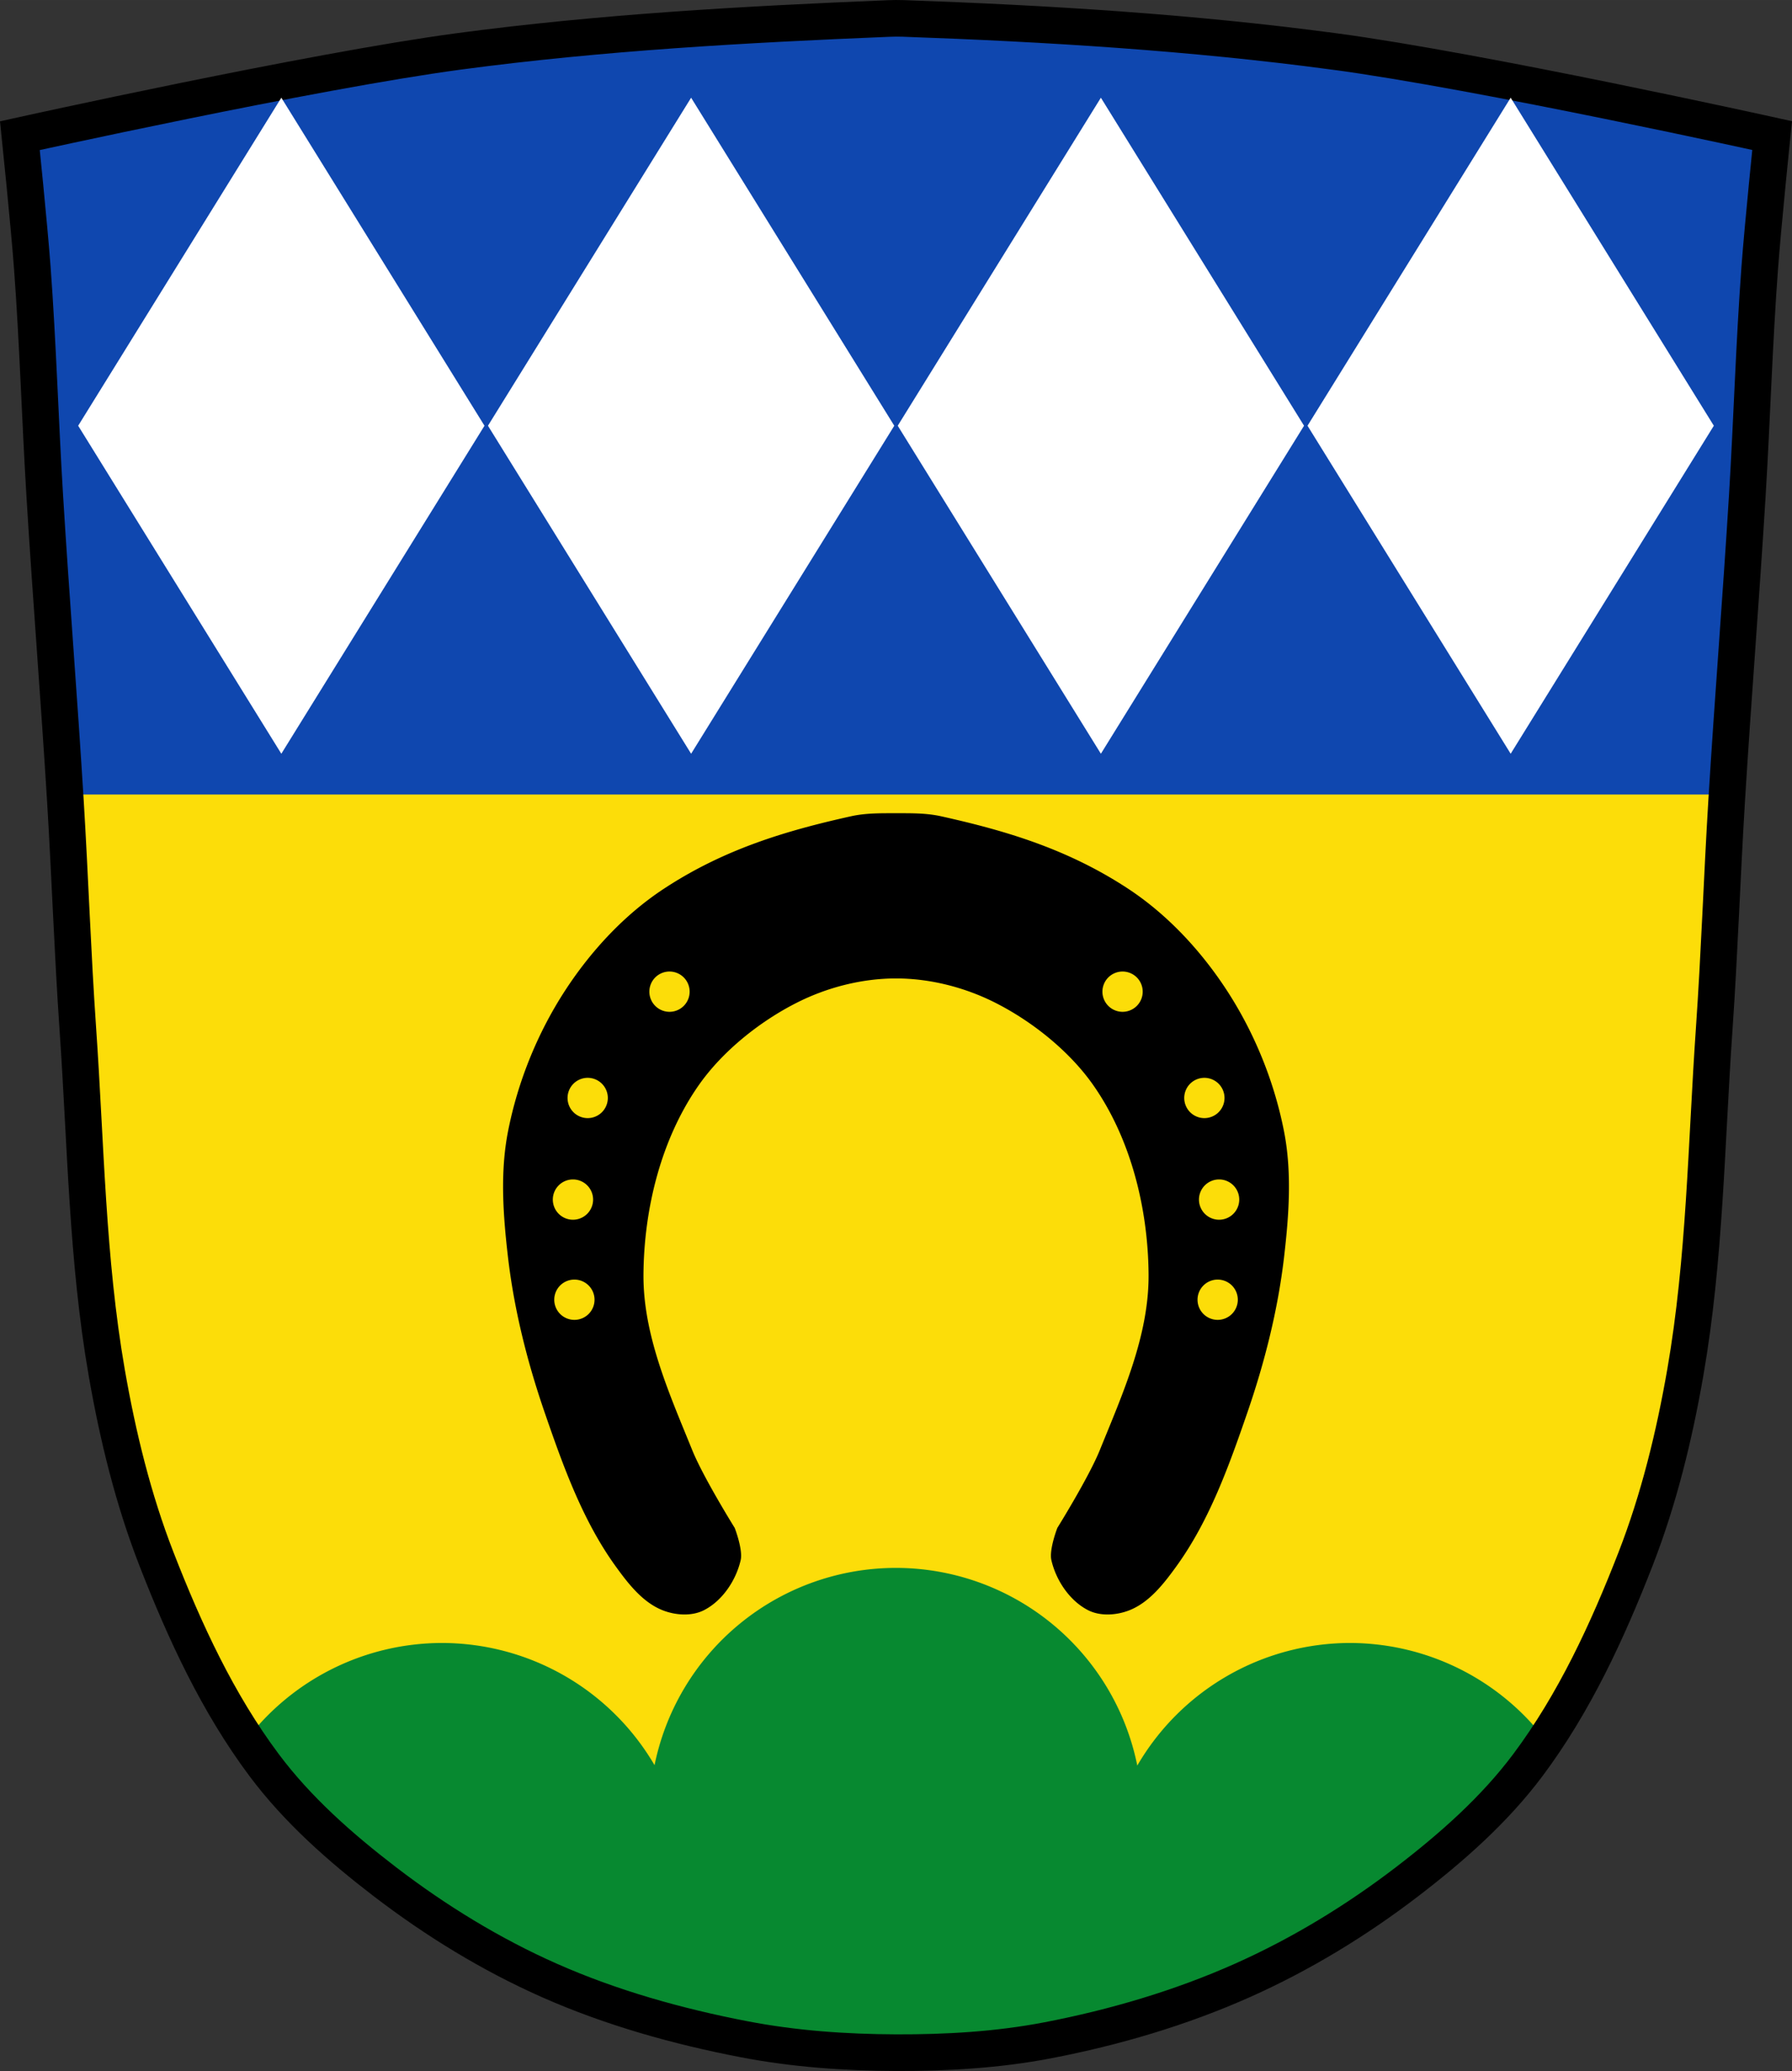 <?xml version="1.0" encoding="UTF-8" standalone="no"?><svg xmlns="http://www.w3.org/2000/svg" width="978.85" height="1131.16" viewBox="0 0 978.851 1131.156"><rect x="0" y="0" width="978.851" height="1131.156" fill="#333333" stroke="none"/><g transform="translate(107.32 70.58)"><path d="m621.14-42.52c-77.885-10.427-156.52-15.212-235.05-18-2.651-.094-5.308-.065-7.958.043-78.51 3.216-157.17 7.573-235.05 18-80.58 10.788-239.53 46-239.53 46 0 0 4.995 48.18 6.784 72.32 3.067 41.38 4.256 82.87 6.784 124.29 3.405 55.766 7.902 111.49 11.307 167.25 2.529 41.41 3.91 82.9 6.784 124.29 4.346 62.59 5.02 125.75 15.786 187.56 6.02 34.562 14.418 68.979 27.14 101.67 15.355 39.473 33.473 78.71 58.839 112.63 18.288 24.456 41.648 45.04 65.884 63.62 27.747 21.272 57.962 39.816 89.93 53.968 33.818 14.97 69.917 25.08 106.24 32.09 27.334 5.278 55.35 7.255 83.19 7.349 27.662.094 55.55-1.52 82.71-6.741 36.46-7.01 72.54-17.626 106.46-32.746 31.934-14.235 62.23-32.696 89.98-53.968 24.24-18.58 47.595-39.17 65.884-63.62 25.365-33.919 43.484-73.16 58.839-112.63 12.718-32.695 21.12-67.16 27.14-101.72 10.762-61.814 11.44-124.97 15.786-187.56 2.874-41.39 4.256-82.87 6.784-124.29 3.405-55.766 7.902-111.44 11.307-167.21 2.529-41.41 3.717-82.909 6.784-124.29 1.79-24.14 6.784-72.32 6.784-72.32 0 0-158.95-35.21-239.53-46" fill="#fcdd09"/><path d="M382.105 785.787A134.602 134.602 0 0 0 250.215 893.541 134.602 134.602 0 0 0 134.131 826.795 134.602 134.602 0 0 0 27.242 879.752c3.123 4.68 6.356 9.284 9.725 13.789 18.288 24.456 41.648 45.04 65.883 63.62 27.747 21.272 57.963 39.816 89.93 53.969 33.818 14.97 69.917 25.08 106.24 32.09 27.334 5.278 55.35 7.255 83.19 7.35 27.662.094 55.55-1.522 82.71-6.742 36.46-7.01 72.54-17.626 106.46-32.746 31.934-14.235 62.23-32.695 89.97-53.967 24.24-18.58 47.596-39.17 65.885-63.62 3.349-4.479 6.565-9.05 9.672-13.707A134.602 134.602 0 0 0 630.086 826.795 134.602 134.602 0 0 0 513.906 893.754 134.602 134.602 0 0 0 382.105 785.787" fill="#078930"/><path d="m382.11-60.57c-1.327.009-2.653.043-3.979.098-78.51 3.216-157.17 7.573-235.05 18-80.58 10.788-239.53 46-239.53 46 0 0 4.994 48.18 6.783 72.32 3.067 41.38 4.257 82.87 6.785 124.29 3.323 54.43 7.68 108.81 11.05 163.24h907.87c3.374-54.45 7.734-108.82 11.06-163.28 2.529-41.41 3.716-82.909 6.783-124.29 1.789-24.14 6.785-72.32 6.785-72.32 0 0-158.95-35.21-239.53-46-77.885-10.427-156.52-15.212-235.05-18-1.326-.047-2.654-.064-3.98-.055" fill="#0f47af"/><path d="m621.14-42.52c-77.885-10.427-156.52-15.212-235.05-18-2.651-.094-5.308-.065-7.958.043-78.51 3.216-157.17 7.573-235.05 18-80.58 10.788-239.53 46-239.53 46 0 0 4.995 48.18 6.784 72.32 3.067 41.38 4.256 82.87 6.784 124.29 3.405 55.766 7.902 111.49 11.307 167.25 2.529 41.41 3.91 82.9 6.784 124.29 4.346 62.59 5.02 125.75 15.786 187.56 6.02 34.562 14.418 68.979 27.14 101.67 15.355 39.473 33.473 78.71 58.839 112.63 18.288 24.456 41.648 45.04 65.884 63.62 27.747 21.272 57.962 39.816 89.93 53.968 33.818 14.97 69.917 25.08 106.24 32.09 27.334 5.278 55.35 7.255 83.19 7.349 27.662.094 55.55-1.52 82.71-6.741 36.46-7.01 72.54-17.626 106.46-32.746 31.934-14.235 62.23-32.696 89.98-53.968 24.24-18.58 47.595-39.17 65.884-63.62 25.365-33.919 43.484-73.16 58.839-112.63 12.718-32.695 21.12-67.16 27.14-101.72 10.762-61.814 11.441-124.97 15.786-187.56 2.874-41.39 4.256-82.87 6.784-124.29 3.405-55.766 7.902-111.44 11.307-167.21 2.529-41.41 3.717-82.909 6.784-124.29 1.789-24.14 6.784-72.32 6.784-72.32 0 0-158.95-35.21-239.53-46z" fill="none" stroke="#000" stroke-width="20"/><g fill-rule="evenodd"><path d="m46.35-17.213l-110.97 179.16 110.97 179.16 110.97-179.16-110.97-179.16m223.84 0l-110.97 179.16 110.97 179.16 110.97-179.16-110.97-179.16m223.83 0l-110.97 179.16 110.97 179.16 110.97-179.16-110.97-179.16m223.84 0l-110.97 179.16 110.97 179.16 110.97-179.16-110.97-179.16" fill="#fff"/><path d="m382.11 373.59c-8.181 0-16.501-.122-24.488 1.648-35.661 7.906-69.36 17.963-102.2 39.529-21.538 14.14-39.804 33.841-53.893 55.42-15.205 23.285-26.04 50.01-31.371 77.3-4.373 22.399-2.647 45.798-.008 68.47 3.374 28.976 10.604 57.59 20.12 85.17 10.02 29.03 20.639 58.751 38.609 83.66 6.882 9.537 14.803 19.806 25.74 24.13 6.981 2.761 15.824 3.389 22.523 0 10.1-5.108 17.576-16.321 20.11-27.35 1.337-5.822-3.25-17.623-3.25-17.623 0 0-17.12-27.5-23.18-42.44-12.485-30.772-26.903-62.783-26.66-95.99.264-36.04 9.688-74.3 30.461-103.76 12.628-17.907 32.552-34.16 53.2-44.619 16.621-8.425 35.661-13.307 54.29-13.307 18.635 0 37.676 4.882 54.3 13.307 20.643 10.464 40.567 26.712 53.2 44.619 20.773 29.457 30.19 67.71 30.459 103.76.243 33.21-14.174 65.22-26.658 95.99-6.06 14.936-23.18 42.44-23.18 42.44 0 0-4.587 11.801-3.25 17.623 2.534 11.03 10.01 22.24 20.11 27.35 6.699 3.389 15.54 2.761 22.521 0 10.937-4.325 18.859-14.593 25.74-24.13 17.97-24.906 28.596-54.623 38.611-83.66 9.513-27.577 16.743-56.19 20.12-85.17 2.639-22.669 4.365-46.07-.008-68.47-5.329-27.29-16.17-54.02-31.371-77.3-14.09-21.575-32.356-41.27-53.895-55.42-32.842-21.566-66.54-31.624-102.2-39.529-7.988-1.771-16.308-1.648-24.49-1.648m-123.738 86.469a11 11 0 0 1 11 11 11 11 0 0 1 -11 11 11 11 0 0 1 -11 -11 11 11 0 0 1 11 -11m247.477 0a11 11 0 0 1 11 11 11 11 0 0 1 -11 11 11 11 0 0 1 -11 -11 11 11 0 0 1 11 -11m-292.166 58.059a11 11 0 0 1 11 11 11 11 0 0 1 -11 11 11 11 0 0 1 -11 -11 11 11 0 0 1 11 -11m336.855 0a11 11 0 0 1 11 11 11 11 0 0 1 -11 11 11 11 0 0 1 -11 -11 11 11 0 0 1 11 -11m-344.9 55.502a11 11 0 0 1 11 11 11 11 0 0 1 -11 11 11 11 0 0 1 -11 -11 11 11 0 0 1 11 -11m352.945 0a11 11 0 0 1 11 11 11 11 0 0 1 -11 11 11 11 0 0 1 -11 -11 11 11 0 0 1 11 -11m-352.162 54.697a11 11 0 0 1 11 11 11 11 0 0 1 -11 11 11 11 0 0 1 -11 -11 11 11 0 0 1 11 -11m351.379 0a11 11 0 0 1 11 11 11 11 0 0 1 -11 11 11 11 0 0 1 -11 -11 11 11 0 0 1 11 -11"/></g></g></svg>